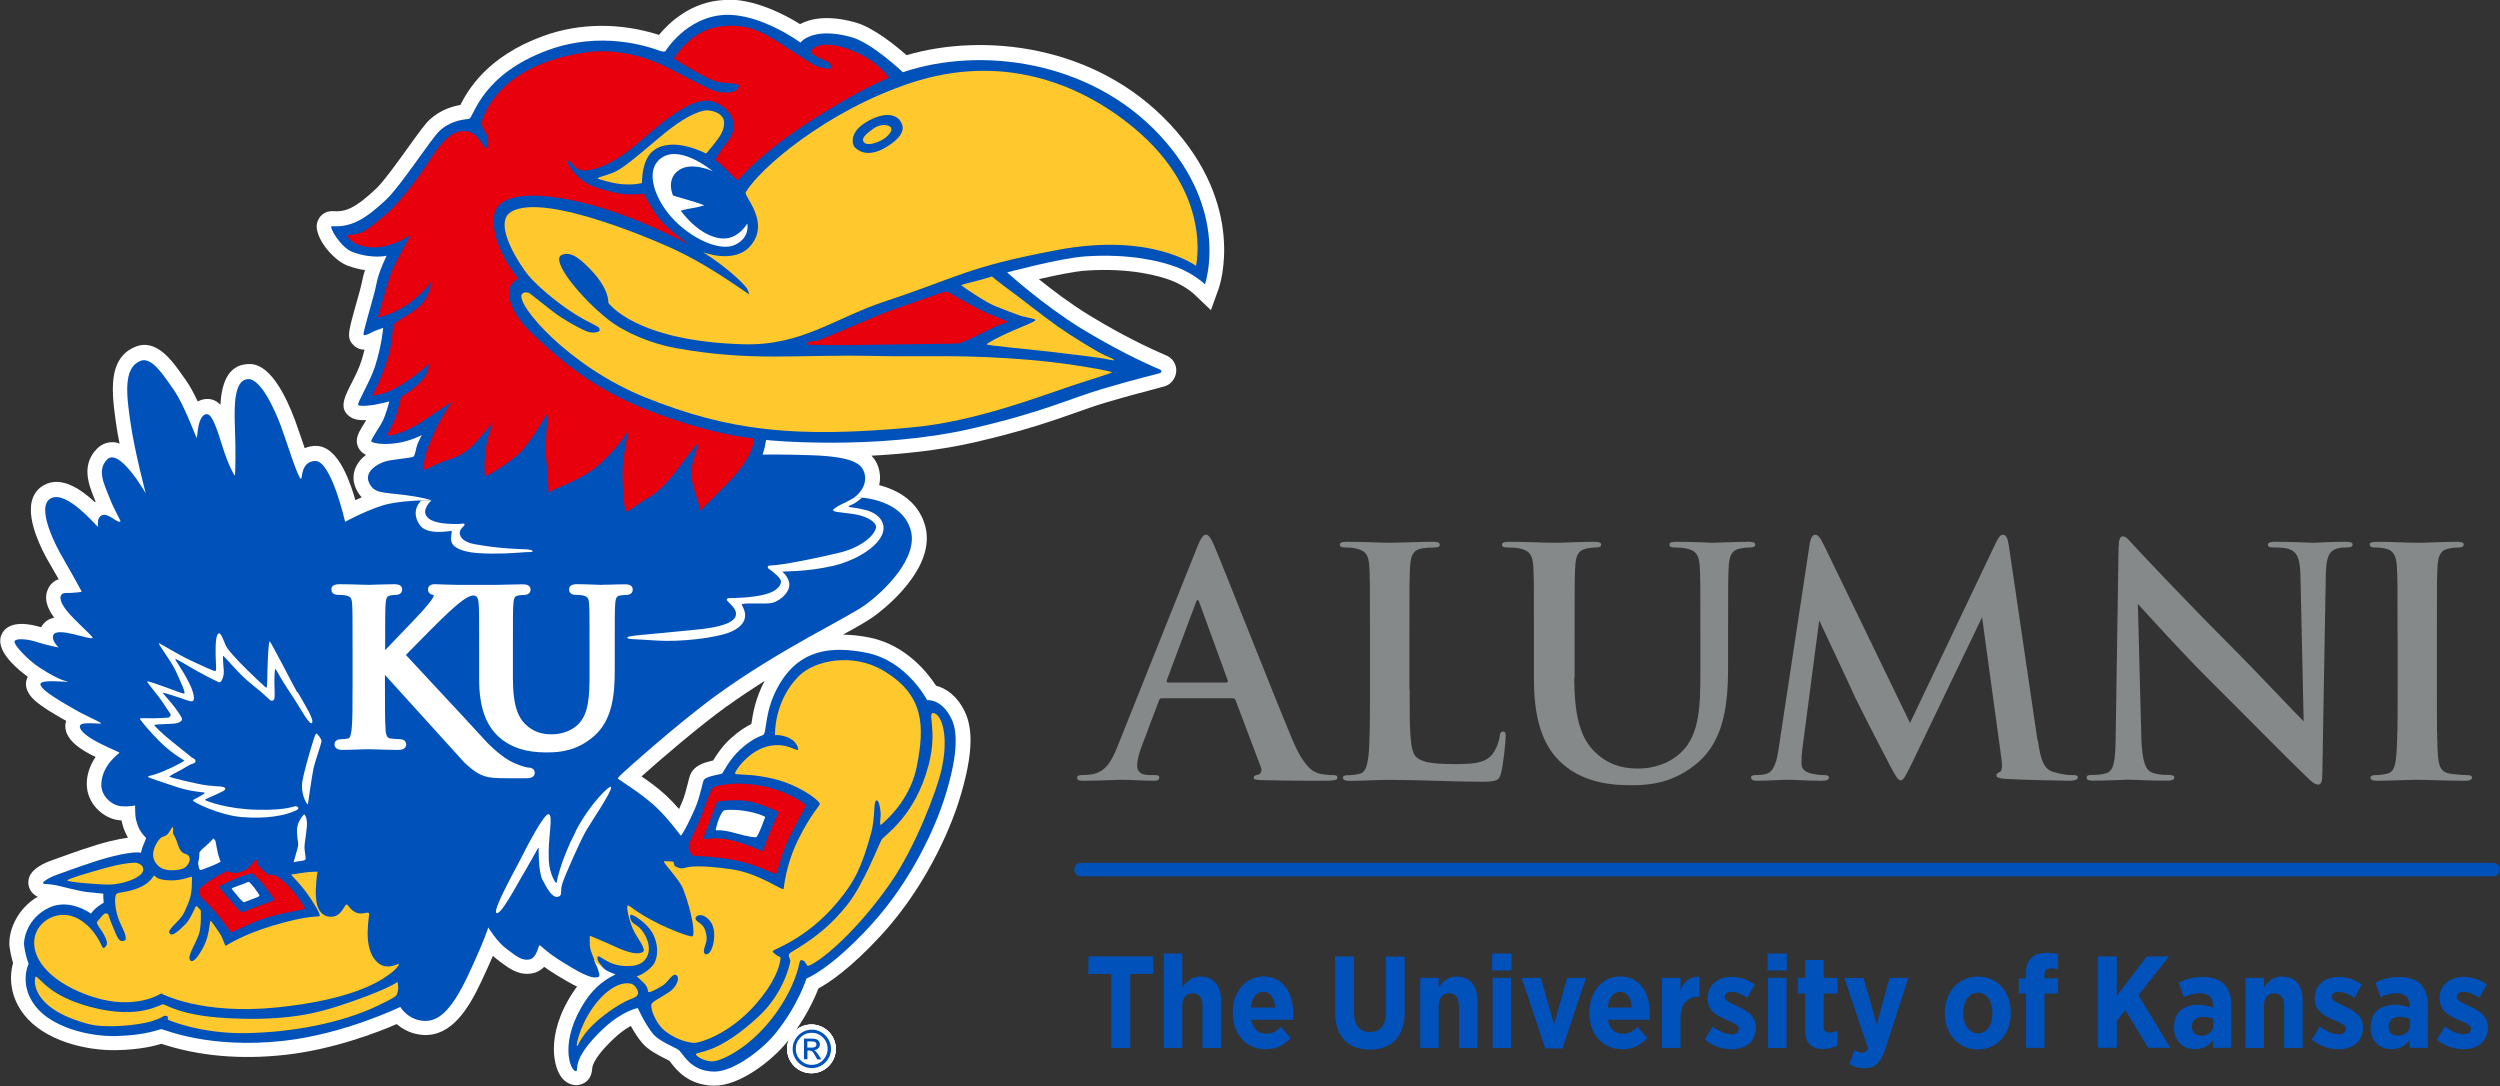 <?xml version="1.0" encoding="UTF-8"?><svg id="Layer_1" xmlns="http://www.w3.org/2000/svg" viewBox="0 0 229.33 99.64"><rect x="0" y="0" width="229.33" height="99.64" fill="#333333" stroke="none"/><defs><style>.cls-1{fill:#0051ba;}.cls-1,.cls-2,.cls-3,.cls-4,.cls-5{stroke-width:0px;}.cls-2{fill:#85898a;}.cls-3{fill:#e8000d;}.cls-4{fill:#fff;}.cls-5{fill:#ffc82d;}</style></defs><path class="cls-1" d="M228.7,80.39H99.17c-.35,0-.62-.28-.62-.62s.28-.62.62-.62h129.53c.34,0,.62.28.62.62s-.28.62-.62.62Z"/><path class="cls-1" d="M101.95,89.34h-2.11v-1.61h5.95v1.61h-2.11v6.79h-1.73v-6.79Z"/><path class="cls-1" d="M106.76,87.47h1.7v3.09c.37-.52.84-.98,1.66-.98,1.2,0,1.89.84,1.89,2.17v4.38h-1.7v-3.87c0-.75-.34-1.14-.91-1.14s-.94.38-.94,1.14v3.87h-1.7v-8.66Z"/><path class="cls-1" d="M113.08,92.98v-.11c0-1.91,1.19-3.3,2.81-3.3,1.83,0,2.74,1.5,2.74,3.42,0,.1,0,.3-.01.55h-3.84c.14.85.67,1.29,1.39,1.29.53,0,.94-.24,1.34-.64l.88,1.03c-.59.65-1.33,1.03-2.29,1.03-1.7,0-3.01-1.28-3.01-3.29ZM116.97,92.42c-.07-.89-.46-1.44-1.09-1.44s-1.03.53-1.13,1.44h2.22Z"/><path class="cls-1" d="M122.47,92.87v-5.13h1.74v5.15c0,1.19.56,1.78,1.46,1.78s1.46-.58,1.46-1.74v-5.18h1.73v5.1c0,2.32-1.27,3.43-3.21,3.43s-3.18-1.13-3.18-3.39Z"/><path class="cls-1" d="M130.28,89.7h1.7v.86c.37-.52.84-.98,1.66-.98,1.2,0,1.89.84,1.89,2.17v4.38h-1.7v-3.87c0-.75-.34-1.14-.91-1.14s-.94.38-.94,1.14v3.87h-1.7v-6.43Z"/><path class="cls-1" d="M136.88,87.47h1.78v1.55h-1.78v-1.55ZM136.92,89.7h1.7v6.43h-1.7v-6.43Z"/><path class="cls-1" d="M139.58,89.7h1.77l1.2,4.27,1.21-4.27h1.73l-2.16,6.48h-1.58l-2.17-6.48Z"/><path class="cls-1" d="M145.8,92.98v-.11c0-1.91,1.19-3.3,2.81-3.3,1.83,0,2.73,1.5,2.73,3.42,0,.1,0,.3-.01.55h-3.84c.14.85.67,1.29,1.39,1.29.53,0,.94-.24,1.34-.64l.88,1.03c-.59.65-1.33,1.03-2.29,1.03-1.7,0-3.01-1.28-3.01-3.29ZM149.7,92.42c-.07-.89-.46-1.44-1.09-1.44s-1.03.53-1.13,1.44h2.22Z"/><path class="cls-1" d="M152.46,89.7h1.7v1.14c.31-.78.83-1.29,1.74-1.25v1.85h-.07c-1.04,0-1.67.65-1.67,1.99v2.7h-1.7v-6.43Z"/><path class="cls-1" d="M156.37,95.36l.74-1.2c.58.44,1.19.72,1.71.72.48,0,.68-.23.68-.49v-.02c0-.37-.48-.53-1.17-.83-.91-.4-1.69-.85-1.69-1.94v-.02c0-1.24.96-1.97,2.21-1.97.7,0,1.47.24,2.12.7l-.68,1.22c-.48-.31-1.01-.55-1.46-.55-.41,0-.62.2-.62.46v.02c0,.34.48.53,1.16.84.94.44,1.7.91,1.7,1.93v.02c0,1.33-.98,2-2.27,2-.75,0-1.65-.25-2.43-.89Z"/><path class="cls-1" d="M162.14,87.47h1.77v1.55h-1.77v-1.55ZM162.18,89.7h1.7v6.43h-1.7v-6.43Z"/><path class="cls-1" d="M165.59,94.52v-3.38h-.65v-1.44h.65v-1.64h1.7v1.64h1.27v1.44h-1.27v3.03c0,.37.17.55.53.55.26,0,.52-.07.73-.18v1.35c-.34.19-.74.34-1.26.34-.98,0-1.7-.38-1.7-1.71Z"/><path class="cls-1" d="M173.33,89.7h1.73l-2.11,6.51c-.43,1.28-.92,1.78-1.93,1.78-.5,0-.97-.14-1.38-.38l.47-1.27c.21.12.47.22.7.22.26,0,.43-.1.55-.41l-2.18-6.44h1.77l1.21,4.26,1.17-4.26Z"/><path class="cls-1" d="M178.4,93v-.13c0-1.91,1.29-3.29,3.04-3.29s3.01,1.36,3.01,3.27v.13c0,1.91-1.28,3.29-3.02,3.29s-3.02-1.36-3.02-3.28ZM182.77,92.97v-.08c0-1.04-.53-1.83-1.34-1.83s-1.34.78-1.34,1.82v.08c0,1.03.54,1.83,1.36,1.83s1.33-.78,1.33-1.82Z"/><path class="cls-1" d="M185.84,91.14h-.65v-1.39h.65v-.43c0-.66.17-1.13.48-1.44s.79-.48,1.4-.48c.47,0,.78.06,1.06.14v1.4c-.2-.06-.38-.11-.62-.11-.4,0-.62.2-.62.66v.25h1.25v1.39h-1.24v4.99h-1.7v-4.99Z"/><path class="cls-1" d="M192.44,87.73h1.74v3.62l2.75-3.62h2.05l-2.82,3.56,2.94,4.83h-2.04l-2.1-3.45-.78.98v2.47h-1.74v-8.4Z"/><path class="cls-1" d="M199.43,94.29v-.07c0-1.42.92-2.05,2.24-2.05.54,0,.95.11,1.34.26v-.19c0-.74-.44-1.13-1.21-1.13-.6,0-1.08.19-1.47.36l-.47-1.33c.62-.31,1.27-.52,2.2-.52.88,0,1.54.24,1.96.66.44.44.66,1.12.66,1.94v3.9h-1.67v-.7c-.38.5-.91.82-1.67.82-1.06,0-1.91-.71-1.91-1.96ZM203.04,94.02v-.54c-.25-.12-.6-.2-.95-.2-.62,0-1.02.31-1.02.9v.02c0,.53.34.79.83.8.66.01,1.14-.4,1.14-.98Z"/><path class="cls-1" d="M205.98,89.7h1.7v.86c.37-.52.84-.98,1.66-.98,1.2,0,1.89.84,1.89,2.17v4.38h-1.7v-3.87c0-.75-.34-1.14-.91-1.14s-.94.38-.94,1.14v3.87h-1.7v-6.43Z"/><path class="cls-1" d="M212.06,95.36l.74-1.2c.58.44,1.19.72,1.71.72.48,0,.68-.23.68-.49v-.02c0-.37-.48-.53-1.17-.83-.91-.4-1.69-.85-1.69-1.94v-.02c0-1.24.96-1.97,2.21-1.97.7,0,1.48.24,2.12.7l-.68,1.22c-.48-.31-1.01-.55-1.46-.55-.41,0-.62.2-.62.46v.02c0,.34.48.53,1.16.84.94.44,1.7.91,1.7,1.93v.02c0,1.33-.98,2-2.27,2-.76,0-1.65-.25-2.43-.89Z"/><path class="cls-1" d="M217.47,94.29v-.07c0-1.42.92-2.05,2.24-2.05.54,0,.95.11,1.34.26v-.19c0-.74-.44-1.13-1.21-1.13-.6,0-1.08.19-1.47.36l-.47-1.33c.62-.31,1.27-.52,2.19-.52.88,0,1.54.24,1.96.66.44.44.66,1.12.66,1.94v3.9h-1.67v-.7c-.38.5-.91.82-1.67.82-1.06,0-1.91-.71-1.91-1.96ZM221.08,94.02v-.54c-.25-.12-.6-.2-.95-.2-.62,0-1.02.31-1.02.9v.02c0,.53.34.79.83.8.66.01,1.14-.4,1.14-.98Z"/><path class="cls-1" d="M223.53,95.36l.74-1.2c.58.44,1.19.72,1.71.72.48,0,.68-.23.68-.49v-.02c0-.37-.48-.53-1.18-.83-.91-.4-1.69-.85-1.69-1.94v-.02c0-1.24.96-1.97,2.21-1.97.7,0,1.48.24,2.12.7l-.68,1.22c-.48-.31-1.01-.55-1.46-.55-.41,0-.62.2-.62.46v.02c0,.34.48.53,1.16.84.94.44,1.7.91,1.7,1.93v.02c0,1.33-.98,2-2.27,2-.75,0-1.66-.25-2.43-.89Z"/><path class="cls-2" d="M106.57,64.05c-.14,0-.2.06-.26.23l-1.57,4.15c-.29.73-.43,1.42-.43,1.77,0,.52.26.9,1.16.9h.44c.35,0,.43.06.43.23,0,.23-.17.29-.49.29-.93,0-2.18-.09-3.07-.09-.32,0-1.92.09-3.42.09-.38,0-.55-.06-.55-.29,0-.17.17-.23.41-.23.26,0,.61-.03.84-.06,1.33-.17,1.89-1.16,2.47-2.61l7.28-18.22c.35-.84.55-1.16.81-1.16.23,0,.43.26.73.93.7,1.59,5.34,13.43,7.19,17.84,1.1,2.61,1.94,3.02,2.55,3.16.44.09.87.12,1.22.12.23,0,.38.06.38.23,0,.23-.26.29-1.33.29s-3.37,0-5.69-.06c-.52-.03-.67-.06-.67-.23,0-.14.12-.23.41-.26.2-.06.41-.32.26-.67l-2.32-6.15c-.06-.15-.15-.2-.29-.2h-6.47ZM112.49,62.6c.14,0,.17-.09.14-.17l-2.61-7.16c-.09-.26-.2-.35-.32,0l-2.67,7.14c-.03.12,0,.2.12.2h5.34Z"/><path class="cls-2" d="M129.31,63.21c0,3.71,0,5.71.61,6.24.49.43,1.25.64,3.51.64,1.54,0,2.67-.03,3.39-.81.35-.38.7-1.19.75-1.74.03-.26.09-.43.32-.43.2,0,.23.14.23.49,0,.32-.2,2.49-.43,3.33-.17.64-.32.78-1.83.78-2.67,0-5.34-.17-8.44-.17-1.16,0-2.35.09-3.65.09-.38,0-.58-.09-.58-.29,0-.14.12-.23.46-.23.44,0,.78-.06,1.04-.12.58-.12.72-.75.84-1.6.14-1.22.14-3.51.14-6.18v-5.1c0-4.41,0-5.22-.06-6.15-.06-.99-.29-1.45-1.25-1.65-.23-.06-.58-.09-.96-.09-.32,0-.49-.06-.49-.26s.2-.26.64-.26c1.36,0,3.19.09,3.97.09.7,0,2.81-.09,3.94-.09.41,0,.61.06.61.26s-.17.26-.52.26c-.32,0-.78.03-1.13.09-.78.14-1.01.64-1.07,1.65-.06.93-.06,1.74-.06,6.15v5.1Z"/><path class="cls-2" d="M144.41,62.17c0,4.21.84,5.98,2.26,7.14,1.31,1.07,2.64,1.19,3.63,1.19,1.28,0,2.84-.41,4-1.57,1.6-1.6,1.68-4.21,1.68-7.19v-3.63c0-4.41,0-5.22-.06-6.15-.06-.99-.29-1.45-1.25-1.65-.23-.06-.72-.09-1.04-.09s-.49-.06-.49-.26.2-.26.61-.26c1.48,0,3.31.09,3.34.09.35,0,2.18-.09,3.31-.09.41,0,.61.06.61.26s-.17.26-.52.26c-.32,0-.49.03-.84.09-.78.14-1.02.64-1.07,1.65-.06.93-.06,1.74-.06,6.15v3.1c0,3.22-.32,6.64-2.76,8.73-2.06,1.77-4.15,2.09-6.03,2.09-1.54,0-4.32-.09-6.44-2-1.48-1.33-2.58-3.48-2.58-7.69v-4.23c0-4.41,0-5.22-.06-6.15-.06-.99-.29-1.45-1.25-1.65-.23-.06-.73-.09-1.13-.09-.32,0-.49-.06-.49-.26s.2-.26.64-.26c1.54,0,3.36.09,4.24.09.7,0,2.52-.09,3.57-.09.43,0,.64.06.64.26s-.17.26-.46.26c-.32,0-.49.03-.84.09-.78.14-1.02.64-1.07,1.65-.06.93-.06,1.74-.06,6.15v4.06Z"/><path class="cls-2" d="M186.93,67.88c.26,1.83.55,2.67,1.42,2.93.84.26,1.42.29,1.8.29.26,0,.46.03.46.2,0,.23-.35.32-.75.32-.72,0-4.73-.09-5.89-.17-.67-.06-.84-.14-.84-.32,0-.14.12-.23.32-.32.17-.06.26-.44.14-1.25l-1.77-12.94-6.41,13.34c-.67,1.36-.81,1.62-1.07,1.62s-.55-.58-1.02-1.45c-.7-1.33-2.99-5.77-3.34-6.58-.26-.61-2.09-4.47-3.1-6.64l-1.54,11.75c-.06.52-.09.9-.09,1.36,0,.55.38.81.87.93.52.12.93.15,1.22.15.23,0,.43.06.43.2,0,.26-.26.32-.7.32-1.22,0-2.52-.09-3.05-.09-.55,0-1.94.09-2.87.09-.29,0-.52-.06-.52-.32,0-.15.17-.2.46-.2.23,0,.43,0,.87-.09.81-.17,1.04-1.31,1.19-2.29l2.87-18.91c.09-.49.26-.75.49-.75s.41.15.78.9l7.92,16.36,7.89-16.56c.23-.46.38-.7.64-.7s.43.29.52.9l2.64,17.93Z"/><path class="cls-2" d="M194.35,50.19c0-.58.09-.99.38-.99.32,0,.58.38,1.07.9.35.38,4.76,5.1,8.99,9.31,1.97,1.97,6.03,6.29,6.53,6.76l-.29-13.17c-.03-1.77-.29-2.32-.99-2.61-.43-.17-1.13-.17-1.54-.17-.35,0-.46-.09-.46-.26,0-.23.32-.26.75-.26,1.51,0,2.9.09,3.51.09.32,0,1.42-.09,2.84-.09.38,0,.67.03.67.26,0,.17-.17.26-.52.26-.29,0-.52,0-.87.09-.81.23-1.04.84-1.07,2.46-.12,6.12-.2,12.18-.32,18.3,0,.64-.12.9-.38.9-.32,0-.67-.32-.99-.64-1.83-1.74-5.54-5.54-8.56-8.53-3.16-3.13-6.47-6.85-6.99-7.4l.32,12.27c.06,2.26.43,3.02,1.02,3.22.49.17,1.04.2,1.51.2.32,0,.49.06.49.23,0,.23-.26.29-.67.29-1.89,0-3.05-.09-3.6-.09-.26,0-1.62.09-3.13.09-.38,0-.64-.03-.64-.29,0-.17.17-.23.46-.23.38,0,.9-.03,1.31-.15.75-.23.87-1.07.9-3.6.09-6.15.2-13.31.26-17.17Z"/><path class="cls-2" d="M219.93,58.11c0-4.41,0-5.22-.06-6.15-.06-.99-.35-1.48-.99-1.62-.32-.09-.7-.12-1.04-.12-.29,0-.46-.06-.46-.29,0-.17.23-.23.7-.23,1.1,0,2.93.09,3.77.09.73,0,2.44-.09,3.54-.09.38,0,.61.06.61.23,0,.23-.17.29-.46.29s-.52.03-.87.09c-.78.14-1.01.64-1.07,1.65-.06.93-.06,1.74-.06,6.15v5.1c0,2.81,0,5.11.12,6.35.09.78.29,1.31,1.16,1.42.41.06,1.04.12,1.48.12.32,0,.46.09.46.23,0,.2-.23.29-.55.29-1.91,0-3.74-.09-4.52-.09-.67,0-2.5.09-3.66.09-.38,0-.58-.09-.58-.29,0-.14.12-.23.46-.23.43,0,.78-.06,1.04-.12.58-.12.75-.61.84-1.45.15-1.22.15-3.51.15-6.32v-5.1Z"/><path class="cls-4" d="M76.68,96.22c0,1.23-1,2.23-2.23,2.23s-2.23-1-2.23-2.23,1-2.23,2.23-2.23,2.23,1,2.23,2.23Z"/><path class="cls-4" d="M76.66,96.22c0,1.23-1,2.23-2.23,2.23s-2.23-1-2.23-2.23,1-2.23,2.23-2.23,2.23,1,2.23,2.23Z"/><path class="cls-4" d="M76.66,96.2c0,1.23-1,2.23-2.23,2.23s-2.23-1-2.23-2.23,1-2.23,2.23-2.23,2.23,1,2.23,2.23Z"/><path class="cls-4" d="M76.66,96.22c0,1.23-1,2.23-2.23,2.23s-2.23-1-2.23-2.23,1-2.23,2.23-2.23,2.23,1,2.23,2.23Z"/><path class="cls-4" d="M66.41,0h0c-3.02.15-5.04,2.08-5.96,3.2-3.54-1.13-7.28-1.11-10.61.1-5.25,1.91-6.95,5.05-7.61,6.33-.68.12-1.79.41-2.8,1.33-.41.37-1.02,1.21-2.05,2.65-.98,1.36-2.2,3.06-2.86,3.68-1.97,1.86-2.85,2.16-3.96,2.08-.71-.05-1.33.42-1.48,1.12-.02.09-.03.18-.03.27,0,1.26,1.57,3.14,2.84,3.61.57.21,1.11.34,1.59.41-.11.33-.2.67-.26,1-.08.45-.35,1.4-.59,2.24-.39,1.4-.61,2.18-.61,2.71,0,.43.15.69.46.98.31.28.64.37.96.37-.09.35-.19.73-.32,1.12-.2.62-.61,1.44-.95,2.1-.35.69-.66,1.32-.66,1.87,0,.39.16.74.57,1.04.18.13.52.37,1.51.33-.03.05-.09.16-.09.16-.44.69-.77,1.21-.77,1.75,0,.18.04.37.13.57.14.32.39.55.71.71-.37.28-.69.63-.9,1.06-.16.33-.24.67-.24,1.02,0,.32.07.64.2.95.15.36.34.63.55.86-.2.09-.4.17-.58.26-.95-3.32-2.17-5-3.65-4.98-.28,0-.64.06-1,.21-.1-.3-.2-.58-.28-.83l-.59-1.69c-2-5.36-3.81-5.23-4.41-5.19-1.86.13-2.35,1.96-2.45,3.73-.35-.36-.77-.57-1.32-.53-.3.02-.54.11-.76.23-.32-.68-.67-1.35-1.03-1.87l-.22-.31c-1.07-1.54-2.53-3.65-4.5-2.83-1.61.67-2.04,2.2-2.04,3.9,0,1.03.16,2.13.3,3.14.08.58.19,1.2.32,1.83-.13-.04-.26-.09-.39-.11-.63-.08-1.23.12-1.68.58-.66.67-.88,1.4-.88,2.11,0,.89.35,1.75.6,2.37,0,0,.13.34.15.39-.02.01-.04.02-.07.03-1.25-1.16-3.05-2.44-4.65-1.57-.56.3-.95.8-1.12,1.44-.07.26-.1.54-.1.83,0,1.97,1.43,4.45,1.76,4.99.16.27.47.82.79,1.38-.39.14-.78.41-1.01.98-.09.23-.14.47-.14.7,0,.65.33,1.29.74,1.85-.51.1-.92.38-1.2.88-.83-.26-3.03-.79-3.65.72-.07.17-.1.35-.1.53,0,1.32,1.76,2.73,2.53,3.29-.1.2-.17.42-.17.64,0,.1.01.2.03.3.2.99,1.22,1.72,3.44,2.98,0,0,.12.07.23.13-.01.05-.03.08-.05.13-.02.12-.04.23-.04.35,0,1.42,1.86,2.37,2.5,2.69,0,0,.12.05.28.13-.45.68-.74,1.41-.8,2.19,0,.09-.01.19-.01.28,0,1.81,1.49,3.18,2.97,3.34,0,0,.09,0,.22.02.04.2.09.4.19.72,0,0,.15.41.4.86-.45.06-.99.16-1.68.33-1.46.36-3.55,1.11-4.67,1.52l-.56.2c-2.03.71-2.17,1.56-2.21,1.83-.01.08-.02.15-.02.23,0,.43.2.84.54,1.11.1.08.21.14.32.19-1.84,1.1-2.6,2.96-2.6,4.25,0,.15,0,.29.03.42.09.62.21,1.09.31,1.42-.11.39-.19.85-.19,1.37,0,1.01.29,2.21,1.2,3.37,1.84,2.35,5.6,3.32,8.52,3.25,2.21-.05,3.46-.4,4.08-.58,3.43,1.13,7.25,1.47,11.37,1.01,4.39-.49,8.44-2.05,10.21-2.82.59.5,1.42.95,2.48,1,2.57.11,4.11-2.41,5.28-4.9.45-.96.8-1.73,1.07-2.36.15.14.3.27.45.38l.29.22c.77.57,1.64,1.22,2.84,1.01.49-.09.85-.32,1.12-.6.29.21.62.43,1.04.69l.18.11c.62.37,1.22.74,1.8,1.01-.11.14-.22.28-.32.44-1.38,2.06-1.81,3.89-1.81,5.28,0,1.03.24,1.83.51,2.31.53.95,1.29,1.02,1.6,1.01.13,0,1.31-.1,1.4-1.48.05-.8,1.11-1.96,1.99-2.79.6-.57,1.14-.93,1.56-1.16.28.51.64,1.09,1.05,1.57.56.66,1.49,1.12,2.16,1.46,0,0,.22.11.33.17.05.06.1.13.1.13.53.69,1.63,2.12,4,2.15,2.38.02,5.35-2.34,6.7-4.02,1.64-2.04,2.51-3.97,2.87-4.9.96-.52,2.95-1.83,5.78-4.91,4.65-5.06,6.7-10.99,7.06-12.13.74-2.33,1.11-4.21,1.11-5.72,0-1.05-.18-1.92-.53-2.64-.73-1.5-1.77-2.15-2.63-2.37-.79-1.21-2.79-3.74-6.07-4.41-.88-.18-1.69-.26-2.46-.28,1.28-.7,2.23-1.24,2.8-1.65.55-.39,4.88-3.61,4.88-7.19,0-.42-.06-.85-.19-1.28-.7-2.23-2.61-3.18-4.18-3.59.05-.21.08-.43.08-.67,0-.19-.02-.39-.06-.6-.11-.59-.37-1.05-.72-1.43,2.89-.15,6.26-.49,9.51-1.24,4.54-1.05,7.19-1.99,9.31-2.74.97-.34,1.81-.64,2.69-.9,2.06-.61,3.69-1.03,4.56-1.26.86-.22.95-.25,1.18-.39.43-.29.7-.78.7-1.29,0-.03,0-.06,0-.09-.03-.54-.34-1-.83-1.25,0,0-.21-.09-.21-.09-2.79-1.2-5.32-2.64-6.94-3.63-1.73-1.06-3.39-2.32-4.62-3.31,1.48-.35,3.26-.72,4.34-.79,4.14-.28,6.81.53,7.76.89,1.32.5,2.16,1.28,2.16,1.29l1.52,1.45.71-1.97c.11-.3,2.57-7.54-4.44-15.07-6.84-7.34-17.13-8.42-24.19-6.35-1-.88-3.04-2.55-4.71-3.01-2.55-.71-4.13-.33-5.06.16-1.38-.86-4.24-2.38-7-2.25ZM66.71,64.77c1.15-.83,2.3-1.59,3.43-2.31-.87,1.64-1.09,3.1-1.21,3.91,0,0,0,.04,0,.04-.47.23-1.1.61-1.88,1.31-.79.71-1.32,1.53-1.63,2.04-.75.17-1.41.37-1.84.88-.26.31-.34.63-.48,1.21-.13.52-.31,1.23-.58,1.85-.08.19-.16.36-.23.51-.37-.43-.79-.87-1.23-1.28-.66-.61-1.5-1.23-2.21-1.71,1.73-1.55,5.22-4.55,7.87-6.47Z"/><path class="cls-1" d="M107.89,24.49c-1.38-.52-4.24-1.25-8.34-.97-2.27.15-7.16,1.47-7.16,1.47,0,0,3.25,2.96,6.81,5.15,4.08,2.49,7.11,3.71,7.25,3.78.14.07.08.23,0,.29-.09.06-2.2.53-5.37,1.48-2.93.87-5.42,2.12-11.92,3.62-8.87,2.05-18.86,1.07-18.88,1.05-.01-.01-.06.36-.13.67-.07.31-.2.66-.19.67.01.01,1.65-.04,4.49.06,3.79.14,4.68.76,4.88,1.79.24,1.25-.94,2.06-.94,2.06,0,0,4.19-.06,5.13,2.94.82,2.63-2.52,5.77-4.18,6.96-1.65,1.18-7.71,4.01-13.46,8.15-3.74,2.7-9.05,7.48-9.12,7.61-.07.13-.11.09-.03.19.09.1,2.13,1.35,3.36,2.49,1.21,1.12,2.35,2.7,2.35,2.7,0,0,.21-.02,1.27-2.38.54-1.2.73-2.58.87-2.75.29-.35,1.58-.48,1.67-.57.09-.09.66-1.3,1.67-2.21,1.01-.91,1.67-1.16,2.07-1.31.4-.16.04-2.24,1.57-4.77,1.83-3.02,4.62-3.45,7.97-2.77,3.67.75,5.52,4.34,5.52,4.34,0,0,1.31-.18,2.23,1.71.66,1.34.5,3.72-.66,7.35-.75,2.35-2.88,7.39-6.77,11.62-3.73,4.06-5.87,4.85-5.87,4.85,0,0-.74,2.42-2.84,5.03-1.22,1.51-3.87,3.53-5.63,3.51-2.24-.02-2.87-1.74-3.29-2.01-.43-.27-1.74-.78-2.28-1.41-.77-.91-1.43-2.41-1.43-2.41,0,0-1.39.23-3.16,1.89-3.11,2.92-2.18,3.88-2.52,3.9-.52.02-1.61-2.74.9-6.49,1.25-1.87,2.72-2.32,2.72-2.38s-.57-.16-1.01-.5c-.47-.37-.62-.72-.61-.68l-.35-.16s.7,1.44.45,1.55c-.65.32-2.05-.57-3.28-1.32-1.63-.99-2.03-1.58-2.15-1.56-.13.01-.24,1.17-.95,1.3s-1.23-.35-2.09-.98-1.67-1.96-1.67-1.96c0,0-.29,1.06-1.88,4.45-1.6,3.39-2.8,4.17-3.99,4.12-1.49-.06-2.2-1.28-2.2-1.28,0,0-5.13,2.49-10.71,3.11-6.86.76-10.93-1.05-11.18-1.07-.24-.01-1.35.56-4.16.63-2.61.06-5.93-.83-7.41-2.73-1.57-2-.63-3.91-.63-3.91,0,0-.25-.52-.41-1.62-.1-.68.32-2.58,2.27-3.51,1.9-.91,3.85.54,3.85.54,0,0,.24-.33.54-.57.3-.24.63-.43.63-.43,0,0-.02-.26-.03-.46s0-.37,0-.37c0,0-.63-.07-1.4-.14-.77-.07-2.35-.51-2.97-.64s-1.03-.06-1.15-.16c-.13-.1.49-.53,1.3-.81.81-.29,3.42-1.27,5.1-1.68,2.15-.52,2.57-.32,2.57-.32,0,0,.1-.47.23-.74s.26-.63.24-.63-.57-.52-.79-1.22c-.22-.72-.19-.64-.22-1.75,0,0-.56.14-1.34.06-.78-.09-1.86-.93-1.75-2.15.14-1.71,1.63-2.67,1.65-2.74s-.57-.25-1.87-.91c-1.43-.73-1.81-1.28-1.75-1.55.06-.27.58-.25,1.04-.25s.86.07.9,0c.04-.07-1.6-.78-2.35-1.23s-3.08-1.68-3.21-2.32c-.11-.54,2.54-.19,2.49-.27-.04-.09-.44.1-2.59-1.3-1-.65-2.4-2.09-2.27-2.41.11-.27,1.14-.23,2.09.09.81.27,1.96.49,1.96.49,0,0-.71-.63-.5-1.14.33-.8,3.41.49,3.59.26.08-.1-.66-.7-1.78-1.85-1.13-1.15-1.23-1.75-1.12-2.02.14-.34.53-.23.95-.26.41-.03.98-.06.96-.13s-1.37-2.49-1.78-3.18c-.41-.68-2.52-4.57-1.05-5.36,1.46-.79,4.19,2.57,4.31,2.59.11.01-.2-.8.41-1.05.57-.23,1.41.79,1.67.58.06-.05-.6-1.1-1.03-2.24-.41-1.09-1.18-2.46-.19-3.45,1.12-1.13,3.54,3.11,3.54,3.11,0,0-1.02-3.83-1.41-6.56-.37-2.56-.65-4.94.91-5.59,1.03-.43,2.11,1.28,3.08,2.67.97,1.38,2.02,4.36,2.1,4.39.07.03.04-2.12.91-2.18.48-.03.94,1.33,1.4,2.82.54,1.77,1.13,2.82,1.18,2.82s.1-2.25.01-4.42c-.09-2.17-.03-4.34,1.18-4.43,1.21-.09,2.52,2.92,3.04,4.31.53,1.41,1.56,4.81,1.84,4.84.14.02-.04-1.62,1.32-1.64,1.46-.02,2.73,5.58,2.73,5.58,0,0,2.41-1.32,4.06-1.66,1.82-.37,3.85-.3,3.85-.3,0,0-.47-.24-2.45-.5-1.98-.26-2.83-.11-3.28-1.16-.42-.98.75-1.71,1.58-1.94.64-.17,2.35-.3,2.51-.42.16-.11.23-.81.36-1.13.13-.34.41-.85.41-.85,0,0-1.03.56-2.3.74-1.45.21-2.3-.05-2.34-.15-.07-.17.77-1.31,1.05-1.88s.61-1.79.61-1.79c0,0-.79.2-1.29.29s-1.38.18-1.57.04c-.16-.12,1.07-2.1,1.53-3.51.64-1.99.76-3.57.76-3.57,0,0-.45.17-.67.24-.23.07-.98.54-1.12.41-.14-.13.96-3.52,1.17-4.68.21-1.15.94-2.59.94-2.59,0,0-1.33.33-3.13-.34-1.11-.41-2.23-2.39-1.89-2.37,1.72.12,2.99-.57,4.99-2.45,1.34-1.27,4.15-5.63,4.9-6.31,1.2-1.09,2.58-1.02,2.72-1.1.43-.25,1.16-4.08,7.24-6.3,4.79-1.74,8.96-.39,10.28.09.28.1.45.03.45.03,0,0,1.93-3.17,5.44-3.34,3.29-.16,6.96,2.54,6.96,2.54,0,0,1.07-1.5,4.67-.5,1.9.53,4.72,3.22,4.72,3.22,7.1-2.4,17.16-1.1,23.55,5.76,6.53,7.01,4.16,13.69,4.16,13.69,0,0-.99-.97-2.63-1.59ZM27.27,75.84c-.11.78.14,1.42.07,1.77-.07.34-.41,1.49-.41,1.49,0,0,.23-.07.6-.11.38-.04.48-.1.51-.19.02-.09-.11-.78-.11-1.1s.15-1.06.22-1.91-.25-1.1-.25-1.1c0,0-.53.53-.62,1.15ZM18.93,77.56c-.37.3-.64.57-.64.69s-.02.55-.09.76c-.07.21.07.78.16.8.09.02.48-.16.92-.32.44-.16.96-.44.96-.44,0,0-.18-.46-.25-.76-.07-.3-.18-.92-.21-1.08-.02-.16-.21-.3-.21-.3,0,0-.28.34-.64.64Z"/><path class="cls-3" d="M92.33,29.45c-.08-.05-1.38-.5-2.51-1.07-.92-.47-2.7-1.5-2.7-1.5,0,0-.3-.19-.65-.07-1.23.42-3.62,1.26-4.95,1.74-1.35.49-4.8,2.03-5.49,2.28-.69.25-.92.42-1.14.43-.59.02-1.08.18-.79.36.05.03,3.77.06,6.26,0,2.99-.06,7.07-.08,7.4-.11.41-.03,1.05-.31,2.44-1.02,1.42-.72,1.73-.77,1.97-.85.38-.12.16-.2.16-.2Z"/><path class="cls-3" d="M81.54,7.14s-.79-1.32-2.89-2.29c-1.44-.67-2.55-.81-3.16-.74-.48.06-1.05.29-1.08.61-.01.19.29.38.74.6.54.27.9.34.97.48.07.14.2.46.08.48-.59.07-1.25-.18-1.57-.35-.83-.46-2.75-1.82-4.13-2.6-1.4-.8-2.8-1.19-4.8-.84-2.44.44-3.89,2.89-3.89,2.89,0,0,1.56.97,2.53,1.49.9.48,1.29.64,1.99.71.7.07,1.39.07,1.44.28.05.18-.32.62-.85.62-1.37.01-1.01.14-5.57-2.22-4.05-2.09-7.42-1.48-7.48-1.47-.45.07-4.81.51-7.64,3.21-1.53,1.45-2.09,3.08-2.05,3.36.08.51.33.63.5,1.09.15.4.14,1.17-.09,1.13-.29-.05-.75-1.53-1.93-1.55-.64-.01-1.54-.04-3.3,2.75-1.15,1.83-2.7,3.64-3.31,4.28-.62.63-2.33,2.05-2.87,2.25-1.04.39-1.25.14-1.32.27-.07.12.51.98,2.06,1.1,2.02.15,3.63-1.12,3.72-1.07.03.02-1.36,2.36-1.74,3.39-.42,1.14-.57,1.89-.79,2.57-.21.64-.33,1.3-.47,1.53-.07.11,1.7-.39,2.89-1.28,1.39-1.03,2.02-1.95,2.02-1.95,0,0-.09,1.49-1.28,2.4-1.11.86-1.9,1.14-2.19,1.55-.05.08-.07,1.64-.49,2.98-.74,2.39-1.46,3.48-1.46,3.48,0,0,1.19-.01,2.87-1.1,1.63-1.06,2.32-1.8,2.32-1.8,0,0,.14.91-1.02,1.92-.96.85-1.4.99-1.5,1.12-.05.07-.28,1.2-.49,1.8-.31.89-.86,1.6-.78,1.71.09.12,1.64-.19,3.42-1.41,1.19-.82,2.52-1.67,2.52-1.67,0,0-.87,1.19-1.5,2.55-.77,1.68-1.16,2.61-1.07,3.7,0,.06,1.09-.55,2.07-.88.76-.26,1.66-.5,2.68-1.65.74-.83,1.58-1.83,1.58-1.83,0,0-.45,1.13-.63,2.18-.18,1.06-.2,2.62-.07,2.76.07.07,2.57-1.45,3.34-2.33,1.21-1.39,2.25-3.32,2.25-3.32,0,0,.07.11.09.23.02.12-.22,2.56-.14,3.45.09,1.08.15,1.36.22,2.75.02.37-.02.64.07.69.09.05.22-.14.57-.3.35-.16,2.67-1.02,3.96-2.17,2.26-2.02,2.75-3.27,2.75-3.27,0,0-.48,2.55-.52,3.45-.06,1.5.13,3.92.3,4.04.18.12.95-.61,1.91-1.16.47-.27,1.39-.76,2.92-2.82.96-1.3,1.66-2.21,1.77-2.24.12-.03-.62,1.95-.63,2.6,0,.73.35,1.89.53,2.39.15.4.18.62.3,1.18,0,0,1.7-1.65,2.74-2.75,2.35-2.48,2.2-3.88,2.2-3.88-3.49-.38-6.79-1.52-8.84-2.26-5.38-1.95-8.38-4.42-11.5-7.35-1.81-1.7-2.41-3.42-2.02-4.31.23-.52.75-.74.75-.74,0,0-2.62-3.07-2.22-5.83.23-1.62,2.55-2.25,6.85-1.42,5.51,1.06,11.09,4.18,11.09,4.18,0,0-2.12-1.47-2.95-2.64-.83-1.16-1.25-2.08-1.25-2.08,0,0-1.44.23-2.94-.16-1.51-.39-2.93-.69-4.01-2.57-.33-.57.1-.36.56.23.03.04.37.34.85.37.6.03,2.41-.25,5.12-2.62,2.81-2.46,5.21-4.32,6.89-3.66,1.67.65,2.27,2.22,1.29,3.5-.99,1.29-1.22,1.81-1.22,1.81,0,0,.37.23.92.79.55.56,1.14,1.11,1.14,1.11,0,0,1.92-2.41,6.71-5.49,4.79-3.08,7.15-3.94,7.15-3.94Z"/><path class="cls-3" d="M73.84,74.1c-.09.13-.91,1.69-1.43,2.71-.88,1.74-1,3.26-1.29,3.35-.13.04-1.55-.8-3.65-1.24-1.63-.34-3.83-.41-3.91-.43-.08-.01-.11-.1-.16-.19-.05-.09-.14-.24-.16-.28-.02-.04-.05-.11-.06-.2-.01-.09.01-.31.04-.43.03-.11,1.03-2.23,1.25-2.87.21-.64.78-2.19.95-2.29.18-.1,1.83-.66,4.58-.11,1.97.4,3.73,1.44,3.93,1.79,0,0,0,.06-.09.19ZM71.43,74.51c-.1-.1-1.76-.83-2.81-1.02-.99-.18-2.72-.01-2.81.04-.09.05-.5,1.22-.66,1.69-.16.48-.65,1.63-.61,1.69.11.18,1.03-.24,2.73.21,1.47.39,2.59.95,2.67.96.08.01.35-.94.7-1.77.28-.66.69-1.58.74-1.65.05-.08.05-.16.05-.16Z"/><path class="cls-3" d="M27.96,83.36c-.14.11-1.94.31-3.77.9-1.33.43-2.93,1.31-3.01,1.27-.07-.04-.65-1.02-1.69-2.17-1.04-1.15-1.12-.92-1.25-1.62-.03-.17.48-.64,1.33-1.15.85-.52,1.28-.69,1.28-.69,0,0,.2.13.63.18.25.03,1.06-.22,1.34-.48.36-.35.53-.75.7-.71.09.02.08.17.09.31,0,.14.57.77.96,1,.17.1.39.01.74.13.11.04.62.4,1.12.9.76.76,1.6,2.09,1.54,2.13ZM24.14,81.1c-.39-.42-.93-.98-1.02-.99s-1.03.27-1.44.45c-.41.18-1.54.71-1.58.77-.04.06.61.75,1.01,1.25.38.46.99,1.11,1.05,1.12.07.01,1.1-.44,1.53-.58.42-.14,1.47-.55,1.5-.55.03,0-.68-1.04-1.06-1.45Z"/><path class="cls-5" d="M66.39,10.99c-.26-.7-1.09-.83-1.44-.87-.35-.04-1.72.17-4.42,2.46-2.7,2.29-3.53,2.94-4.27,3.25-.74.3-1.52.46-1.44.54s1.37.43,1.98.5c1.33.15,2.09-.08,2.09-.08,0,0-.06-2.03.96-2.9,1.77-1.51,4.92.2,4.92.2,0,0,1.16-1.3,1.44-1.92.35-.76.17-1.18.17-1.18Z"/><path class="cls-5" d="M91.01,25.36s-.72.21-1.25.36c-.54.15-1.61.39-1.58.45.03.06,2.27,1.58,3.04,1.88.78.3,2.15.87,2.63.98.48.12,1.13.21,1.13.33s-.9.48-2.09.98c-1.19.51-2.39,1.16-2.39,1.25s3.85.45,5.7.66c1.85.21,4.21.51,4.8.6.6.09,1.22.27,1.19.18-.03-.09-.24-.18-.87-.45-.63-.27-3.01-1.73-4.33-2.66-1.31-.93-3.52-2.69-4.39-3.31-.87-.63-1.61-1.25-1.61-1.25Z"/><path class="cls-5" d="M68.56,26.52c-.15-.28-1.55-1.79-4.07-3.39,0,0,2.9,1.15,4.37-.6,1.83-2.17-.66-4.53-.45-4.89,1.2-2.11,7.36-7.46,15.13-10.03,8.33-2.76,15.46-.01,20.4,4.06,7.38,6.07,5.77,12.72,5.77,12.72,0,0-4.07-3.09-12.71-1.46-8.44,1.6-8.92,2.44-15.8,4.71-4.67,1.54-7.62,4.09-13.03,3.94-9.96-.28-12.37-3.81-12.37-3.81,0,0,.15-1.26-1.76-3.18-.47-.47-1.61-1.7-2.55-1.18-.97.54,1.81,3.93,4.27,5.88,1.59,1.26,4.03,2.24,6.21,2.64,7.01,1.26,11.04.57,18.06.72,4.97.11,8.39-.17,14.73.39,3.72.33,7.23,1.02,7.23,1.11s-1.72.58-3.75,1.26c-2.99,1-8.8,3.25-14.52,3.79-10.9,1.02-16.94.3-24.52-2.74-7.04-2.83-11.92-8.56-11.33-9.47.19-.29.67-.12.67-.12,0,0,1.48,1.15,2.22,1.74.74.59,2.75,1.74,3.25,1.85.56.13,1.01-.04,1-.17-.02-.33-.08-.26-1.46-1-1.94-1.05-4.2-2.97-5.1-4.05-.61-.74-3.36-4.73-1.56-5.81,3.16-1.9,14.23,3.09,15.1,3.51,2.29,1.09,4.41,2.46,6.74,4.07,0,0-.07-.28-.18-.48ZM79.62,11.11c-1.87,1.03-1.4,2.25-1.19,2.43.21.17,1.09,1.08,2.99-.12,1.9-1.2,1.36-2.02,1.16-2.33-.27-.42-1.16-.98-2.97.02Z"/><path class="cls-5" d="M80.1,11.81c-.57.42-1.18.88-.84,1.25.34.37,1.21,0,1.59-.19.37-.18,1.12-.79.87-1.17-.22-.34-1.05-.32-1.62.11Z"/><path class="cls-5" d="M85.17,70.21c-1.22,4.69-4.03,6.38-4.3,6.82-.21.34-1.67,4.13-3.14,5.96-1.45,1.81-2.79,2.95-5.17,4.37-.42.25-.05.58-.06.79-.02.21-.56,2.92-2.94,5.12-3.64,3.37-5.46,3.16-5.72,3.42-.11.11.76.74,1.63.66.84-.08,3.53-1.35,5.74-4.46,1.76-2.48,2.08-4.37,2.11-4.51.06-.31.16-.4.45-.21.12.08.25.49.39.43,1.21-.45,4.55-3.29,7.57-7.67,2.2-3.19,4.2-8.33,4.66-10.44.64-2.95.02-4.85-.68-5.06-.76-.23.35,1.4-.53,4.78Z"/><path class="cls-5" d="M57.91,90.25c-.3-.11-1.49-.23-3.02,1.53-1.53,1.76-2.08,4.02-1.97,4.17.11.15.28-1.14,2.56-2.87,2.28-1.73,2.75-1.35,3.02-1.84.13-.24-.14-.83-.59-1Z"/><path class="cls-5" d="M15.82,75.86c-.06.01-.29.59-.58.77-.29.18-.32.04-.59.33-.28.29-1.16,1.59-.07,2.52.59.51,1.72.36,2.17.21.44-.15.79-.74.61-1.1-.17-.33-.52-.19-.77-.54-.25-.34-.3-.76-.47-1.12-.17-.36-.28-.46-.25-.62.06-.32-.04-.46-.04-.46Z"/><path class="cls-5" d="M12.22,79.14c-.46.04-1.21.1-2.62.5-1.41.4-3.42.97-3.42,1.13,0,.14,2.91.39,3.89.37,1.31-.03,2.83-.63,3.03-1.19.21-.55-.43-.86-.88-.81Z"/><path class="cls-5" d="M18.41,83.5s-.34-.39-.41-.39-.52,1.23-1.02,1.7-1.16,1.19-1.42.8c-.26-.39.95-1.06,1.34-1.92.39-.86.66-1.42.69-2.36.03-.94.05-.88-.04-.9s-.84.34-1.86.33c-1.38-.02-1.41-.41-1.53-.44-.12-.03-.26.68-1.55,1.17-1,.39-1.78.33-1.94.53-.17.19-.17,1.2.18,2.21.24.7,1.01,1.9.55,2.06-.48.16-.61-.21-1.09-1.38-.33-.79-.34-1.01-.4-1.06-.06-.06-.25-.08-.34-.03s-.61.66-.68.77c-.07.11.34.65.51.91.17.26.54.94.37,1.21-.17.28-.28.3-.37.18-.1-.12-.62-1.7-2.19-2.59-1.79-1.02-3.86.16-4.06,1.88-.23,1.97,1.75,4.09,5.35,5.26,3.94,1.28,6.28-.31,6.28-.31,0,0,3.67,2,10.65,1.28,7.14-.73,9.59-2.51,10.37-3.1.76-.57.85-.92.76-.9-.1.03-1.15.62-1.96-.15-1.46-1.39-.62-4.4-.76-4.51-.14-.11-.51.11-.94.03-.72-.14-.96-.83-1.1-.81-.25.03-.47,1.23-1.57,1.12-.9-.09-1.31-.94-1.26-2.41.04-1.25.17-1.72.17-1.72,0,0-.57,0-1.14.07-.58.07-1.3.21-1.3.21,0,0,.88.9,1.43,1.66.55.76,1.27,1.9,1.2,2.12-.04.14-.79-.17-4.34.9-2.8.84-4.18,1.8-4.28,1.83-.1.03-.18-.58-.57-1.16-.39-.58-.77-1.13-.83-1.13s-.12,1.36-.57,2.25c-.47.94-.98,1.63-1.26,1.41-.39-.3.4-1.41.76-2.4.25-.7.18-2.19.18-2.19Z"/><path class="cls-5" d="M36.48,90.07s-1.14.85-5.76,2.32c-2.43.77-5.33,1.26-9.97,1-4.14-.23-5.42-1.19-5.76-1.26-.31-.06-2.17,1.47-6.76.22-3.71-1.01-4.42-2.53-4.94-2.77-.12-.06-.84,2.86,4.85,4.36,1.56.41,4.51.11,5.7-.24.97-.29,1.14-.5,1.22-.51.14-.02.33,0,.33.09s.01.26.01.26c0,0,2.91,1.3,7.15,1.23,4.24-.07,8.73-.92,12.03-2.48,1.65-.78,1.76-.93,1.82-1.06.06-.13.14-.5.13-.66-.01-.16-.05-.5-.05-.5Z"/><path class="cls-5" d="M80.78,74.55c-.03-.45-.16-1.14-.36-1.13-.33.02-.11,1.56-.51,3-.86,3.07-1.44,4.36-3.08,6.33-2.93,3.52-6.01,4.33-5.95,4.52.09.25.72.55.72.55,0,0,.04,1.12-1.26,3-2.47,3.57-5.54,4.66-6.47,4.83-.44.08-1.73-.19-2.84-1.05-.71-.55-1.3-1.71-1.29-2.41,0-.29.92-.7,1.65-1.19.69-.47.99-1.28.68-1.53-.36-.29-.76.61-1.27.93-.5.32-1.3.73-1.34.58-.06-.23-.04-.46-.45-.86-.32-.32-.61-.56-.61-.56,0,0,.73-.17,1.44-.95.55-.61.62-1.96,0-3.04-.54-.95-1.74-1.66-1.93-1.66s-.11.38.02.6c.13.21.33.26.66.53.33.26,1.14,1.33.88,2.41-.18.71-.8,1.23-2.07,1.17-1.01-.04-1.52-.31-2.43-.88-.1-.06-.26.04-.1.42.11.26.59.71.59.71,0,0-.45-.31-.58-.39-.13-.08-.23-.17-.23-.17,0,0-.26-.54-.46-1.13-.15-.45-.08-1.34-.08-1.34,0,0,1.1.44,2.29.99,1.39.65,2.19.74,2.57.5.38-.24-.55-1.28-.94-2.17-.33-.75-.61-2.05-.45-2.09.21-.06.55.54,2.92,1.71.81.4,2.74,1.19,3.01,1.11.26-.07.06-1.94-.83-4.3-.38-1.01-1.88-2.39-1.77-2.59,0,0,.89,0,.89.08,0-.01,0,.26.12.37.09.08.54.28.84.18.49-.16,1.46-.29,4.27.1,2.64.36,4.83,2.1,4.86,1.79.12-1.08.49-2.82,1.33-4.5,1.28-2.56,2.05-3.14,1.98-3.3-.21-.46-2.03-1.71-4.02-2.22-2.32-.6-3.65-.36-3.75-.54-.09-.16,1.31-2.23,3.24-2.55,1.54-.26,2.27.47,2.53.37.09-.03-.08-.57-.5-.89-.69-.52-1.61-.46-1.61-.46,0,0-.13-3.17,2.27-5.49,1.39-1.34,4.83-2.1,7.67-.42,3.84,2.27,3.76,5.2,3.08,8.73-.53,2.78-2.38,4.65-3.27,5.39-.21.17-.03-.62-.06-1.07ZM63.81,84.2c-.09.34.62.43.85,1.06.24.65.14,1.03.13,1.11-.02.23-.5,1.15.02,1.17.56.01,1.07-2.08.36-3-.63-.83-1.29-.64-1.37-.33Z"/><path class="cls-4" d="M65.4,15.72s-2.84-2.39-4.61-1.31c-1.85,1.13-.65,4.11,1.17,5.9,1.78,1.76,4.18,2.74,5.44,2.16,1.46-.67,1.15-1.96,1.15-1.96,0,0-.8,1.4-2.2,1.37-2.16-.06-3.9-2.55-3.9-2.55,0,0,.34-.12,1.07-.24.59-.09,1.09-.26,1.09-.26,0,0-.82-.3-1.48-.48-.68-.19-1.39-.41-1.39-.41,0,0-.65-1.36.41-2.24,1.18-.98,3.26.02,3.26.02Z"/><path class="cls-4" d="M70.2,74.96c-.05-.11-.89-.43-1.91-.58-1.02-.15-1.75-.1-1.88-.03-.13.07-.31.39-.46.75-.15.37-.3.98-.3,1.05s.35-.13,1.74.26c1.38.39,1.88.41,1.97.39.09-.02.33-.54.49-.95.16-.41.34-.89.34-.89Z"/><path class="cls-4" d="M79.1,45.64s-.23-.02-.32-.03c-.1,0-.34-.01-.34-.01,0,0-.79.46-1.12.6-.33.14-.9.49-.9.58,0,.2.51.18,1.84.37,1.3.18,2.15.77,2.1,1.22-.08.68-1.27,1.81-3.28,2.31-2.01.5-5.4,1.18-6.39,1.19-.38,0-.27.26-.14.33.14.08,1.06.77,1.09,1.11.03.33-.31.89-1.34,1.18-1.18.34-2.95.38-3.3.37-.35-.02-.35.14-.31.23.04.09.77.65.82,1.11.05.46-.17,1.19-3.37,1.53-4.98.52-6.58.56-6.59.75,0,.19.5.12,2.73.28,2.03.14,5.49-.22,6.83-.83,2.07-.95.93-2.37.93-2.46,0-.24,2.23,0,2.84-.18.89-.27,1.73-1.18,1.49-1.94-.21-.66-.57-.83-.59-.9-.02-.07,2.06.05,4.68-.55,1.56-.36,3.74-1.4,4.42-2.77.54-1.1-.26-2.03-1.42-2.33-1.16-.3-1.57-.25-1.61-.31-.05-.09.33-.2.52-.31.32-.2.72-.54.72-.54Z"/><path class="cls-4" d="M38.65,45.91s.18-.01.4-.01.52.01.52.01c0,0-.88.77-.45,1.43.43.66,1.84.71,2.52.73.66.03.9-.11.97,0,.07.14-.22.26-.38.57-.16.31-.05,1.03,1.32,1.28,2.31.43,4.34.45,4.73.47s.58.11.58.16c0,.14-.08.04-1.49.16-1.21.1-3.37.12-4.39-.08-1.34-.27-1.58-.76-1.6-1.11-.02-.27.08-.78.05-.82-.03-.04-2.24.48-2.94-.56-.9-1.34.17-2.24.17-2.24Z"/><path class="cls-4" d="M52.82,76.25c-1.42,2.74-1.75,4.64-1.77,4.74-.02.13-.65-.75-.71-2.08-.1-2.08.44-4.07,0-4.22-.42-.14-2.16,3.26-2.63,4.2-.48.94-2.51,4.57-2.18,4.85.37.32,1.91-2.62,2.33-3.32.41-.67,1.55-2.72,1.55-2.72,0,0-.04,2.24.34,2.98.38.74.89,1.69,1.4,1.59.51-.1.18-.44.45-1.27.28-.83,1.69-4,2.18-4.83s2.33-3.53,2.28-3.95c-.04-.34-1.96,1.52-3.25,4.02Z"/><path class="cls-4" d="M27.25,63.49c-.6-1.09-2.41-4.64-2.51-4.65-.11-.01-.18,1.73-.2,2.47-.01.74-.03,1.75-.09,1.78-.05.03-1.11-.98-1.86-1.72-.75-.74-1.7-1.74-1.89-2.18-.19-.44-.43-1.15-.62-1.09-.27.08-.32.9-.3,1.98.02,1.07.09,1.41-.01,1.47-.1.06-1.29-.5-2.27-.96-1.23-.57-2.83-1.6-2.92-1.58-.12.03,1.1,1.6,1.52,2.5.49,1.06.94,2.04.8,2.1-.14.05-.8-.25-1.62-.54-.83-.29-1.71-.62-1.77-.55-.06.08,1,1.25,1.49,2.02.49.77.66.93.66,1.03s-.13.25-.24.26c-.11.01-.78.05-1.33.06-.55.01-1.17-.04-1.25.02-.08.06,1.02,1.33,1.86,2.16,1.19,1.17,2.17,1.63,2.2,1.69.03.05-.58.38-1.33.73-1.64.76-1.96.63-1.99.76-.02.09,1.39.52,2.41.87,1.32.46,2.41.54,2.7.57.29.03-.27.3-.45.41s-.54.26-.54.33c0,.15,2.42,1.35,4.46,1.52,2.13.18,4.02-.1,5.06-.64.2-.11.19-.27-.01-.34-.26-.1-.6.38-3.65.31-2.72-.06-4.66-.8-4.75-.89-.07-.08.74-.37,1.1-.55.35-.18.8-.32.75-.52-.05-.22-.79-.17-1.56-.26-.98-.11-3.49-.74-3.55-.81s.75-.45,1.15-.68c.4-.23.78-.47.9-.49.12-.02.32-.12.33-.21.03-.26-.21-.3-.33-.38-.12-.08-.53-.45-1.84-1.48-.81-.63-1.57-1.41-1.61-1.48-.04-.08.68-.1,1.24-.12.56-.02.85-.05,1-.13s.31-.14.3-.32c-.01-.18-.28-.57-.75-1.19-.35-.46-1.01-1.15-.99-1.21.02-.06.51.13,1.15.32.65.19,1.42.56,1.6.42.18-.14.1-.75-.35-1.65-.63-1.26-1.33-2.14-1.26-2.19.08-.05,1.19.66,1.94,1.07.74.41,2,1.08,2.14,1.06s.39-.55.36-1.03c-.03-.48-.12-1.36-.06-1.4.05-.03,1.35,1.5,1.95,2.03.59.53,1.2,1.01,1.49,1.25.29.24.75.69.86.78.11.1.34.08.4-.12.05-.19.01-1.15,0-1.47-.01-.32.02-1.23.08-1.27.05-.04.61,1.08,1.16,1.87.38.55,1.2,1.87,1.44,2.27.24.4.62.92.74.84.34-.22-.71-1.82-1.29-2.86Z"/><path class="cls-4" d="M23.33,81.43c-.18-.23-.43-.49-.49-.53-.06-.04-.51.2-.72.26-.2.07-.82.28-.86.34-.04.05.34.43.47.61.13.18.55.65.64.66.03,0,.54-.22.82-.31.28-.09.53-.2.61-.28.04-.04-.29-.52-.47-.74Z"/><path class="cls-4" d="M28.25,73.81c-.18-.09-.66-1.06-.53-2.01.14-.95.68-2.75.84-3.28.16-.54.35-1.21.46-1.23.11-.01.47.51.47.69,0,.23-.6,1.89-.74,2.55s-.51,3.28-.51,3.28Z"/><path class="cls-1" d="M74.46,94.45c.31,0,.61.08.88.24.27.16.49.37.65.65.16.27.24.57.24.88s-.08.61-.24.88c-.16.27-.37.49-.64.64-.27.16-.57.24-.88.24s-.61-.08-.88-.24c-.27-.16-.49-.37-.64-.64-.16-.27-.24-.57-.24-.88s.08-.61.24-.88c.16-.27.37-.49.65-.65.27-.16.57-.24.88-.24ZM74.46,94.74c-.4,0-.75.14-1.03.43-.29.29-.43.64-.43,1.04s.14.76.43,1.04c.28.29.63.43,1.03.43s.75-.14,1.03-.43.43-.64.43-1.04-.14-.75-.43-1.04c-.29-.29-.63-.43-1.03-.43ZM74.06,97.17h-.31v-1.9h.65c.23,0,.39.02.49.06.1.04.17.1.23.18.06.09.09.18.09.28,0,.15-.05.27-.15.37s-.23.16-.39.17c.07.03.14.08.2.15.06.07.14.18.24.33l.23.37h-.37l-.17-.3c-.12-.21-.21-.35-.28-.42-.07-.06-.16-.09-.27-.09h-.18v.81ZM74.06,95.52v.58h.37c.16,0,.27-.02.35-.07.07-.05.11-.12.11-.22s-.04-.18-.11-.22c-.07-.04-.19-.06-.37-.06h-.35Z"/><path class="cls-4" d="M55.67,53.63s-.53.02-.54.02c0,0-.05,0-.05,0-1.07-.05-1.77-.06-2.16-.06-.48,0-.72.16-.72.49,0,.15.06.49.64.49.23,0,.51.02.61.05.46.1.55.23.59.81.04.61.04,1.13.04,4.05v2.4c0,1.99-.08,3.59-1.02,4.54-.85.85-1.98.94-2.43.94-.66,0-1.43-.09-2.2-.71-.83-.68-1.38-1.7-1.38-4.48v-2.69c0-2.92,0-3.45.04-4.05.04-.65.17-.75.45-.8.22-.04.32-.05.5-.05.58,0,.63-.37.63-.49,0-.49-.56-.49-.74-.49l-1.41.03-.95.02h-3.69s-1.1-.03-1.1-.03l-.89-.03c-.54,0-.63.31-.63.49,0,.39.36.47.5.5,0,0,0,0,.02,0,0,.01,0,.03,0,.07,0,.19-.43.7-.81,1.14l-.08.1c-.33.39-1.47,1.57-2.48,2.62-.41.43-.79.82-1.08,1.13v-.15c0-2.93,0-3.46.04-4.06.04-.66.17-.75.45-.81.21-.04.31-.05.48-.05.56,0,.59-.41.59-.49,0-.33-.24-.49-.72-.49l-1.36.03-.97.03-.85-.02c-.55-.02-1.23-.04-1.85-.04-.74,0-.74.37-.74.49,0,.15.06.49.64.49.27,0,.56.02.67.05.45.1.56.24.59.81.04.61.04,1.14.04,4.07v3.39c0,1.76,0,3.28-.09,4.06-.08.55-.16.76-.31.79-.22.05-.42.07-.63.07-.58,0-.63.36-.63.47,0,.15.07.51.7.51.44,0,1.02-.02,1.53-.04l.9-.02.86.02c.56.02,1.26.04,1.91.04s.68-.42.68-.51c0-.23-.18-.47-.57-.47-.24,0-.65-.04-.9-.07-.11-.02-.37-.06-.42-.75-.06-.82-.06-2.34-.06-4.1v-.98c.46.5,7.34,8.1,7.34,8.1h.01c.85.77,1.44,1.24,2.57,1.34.42.04.77.04,1.36.04h1.68c.21,0,.78,0,.78-.51,0-.23-.18-.47-.57-.47-.14,0-.52-.09-1.16-.35-.92-.36-1.8-1.13-2.54-1.84-.01-.02-2.23-2.42-2.23-2.42,0,0-4.33-4.65-5.32-5.72.9-.93,3.36-3.41,3.94-3.93.82-.75,1.72-1.52,2.23-1.52.24,0,.47.06.51.8.04.61.04,1.13.04,4.05v2.8c0,2.52.58,4.21,1.82,5.33,1.56,1.41,3.6,1.41,4.48,1.41,1.17,0,2.7-.17,4.2-1.46,1.7-1.46,1.94-3.76,1.94-6.02v-2.06c0-2.92,0-3.45.04-4.05.04-.65.17-.75.45-.8.22-.04.32-.05.5-.05.58,0,.66-.31.66-.49,0-.33-.24-.49-.72-.49s-1.16.02-1.65.04Z"/></svg>